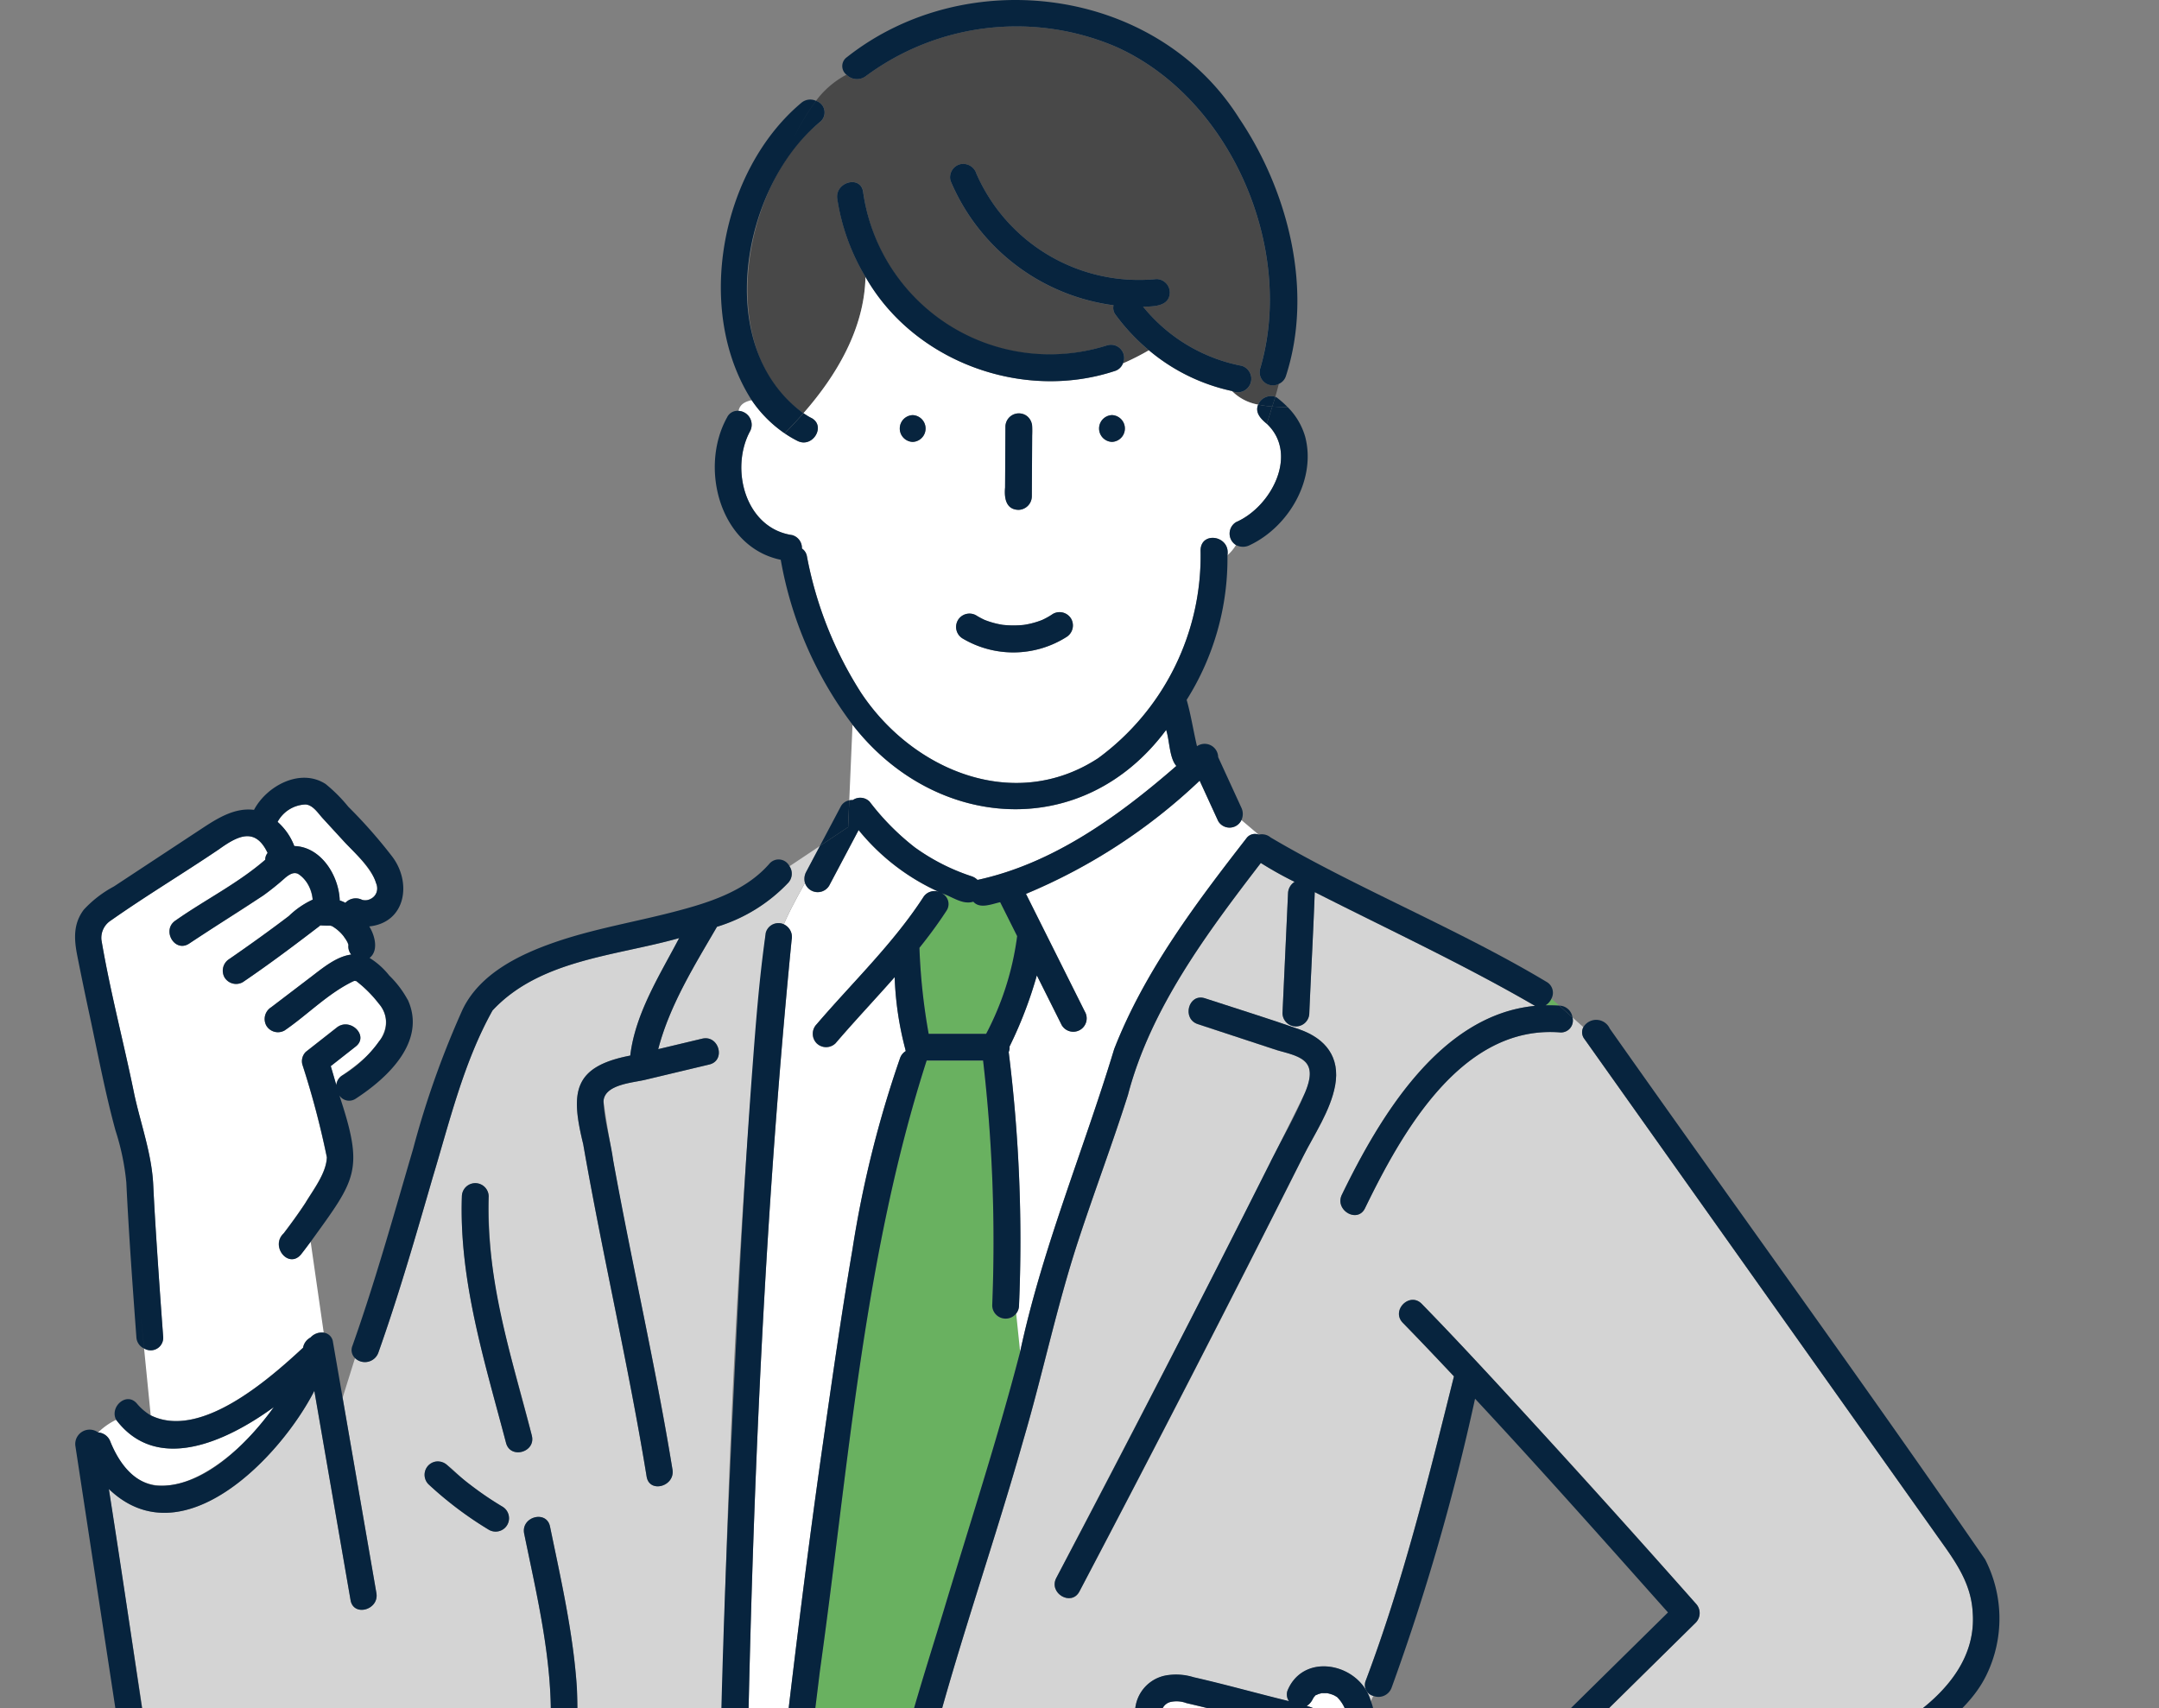 <svg xmlns="http://www.w3.org/2000/svg" xmlns:xlink="http://www.w3.org/1999/xlink" width="230" height="182" viewBox="0 0 230 182">
  <rect x="0" y="0" width="230" height="182" fill="#808080" stroke="none"/>
  <defs>
    <clipPath id="clip-path">
      <rect id="長方形_15525" data-name="長方形 15525" width="230" height="182" transform="translate(14524 4656)" fill="#fff"/>
    </clipPath>
    <clipPath id="clip-path-2">
      <rect id="長方形_15444" data-name="長方形 15444" width="205" height="273.426" fill="none"/>
    </clipPath>
  </defs>
  <g id="マスクグループ_14" data-name="マスクグループ 14" transform="translate(-14524 -4656)" clip-path="url(#clip-path)">
    <g id="グループ_33251" data-name="グループ 33251" transform="translate(14532 4656)">
      <g id="グループ_33206" data-name="グループ 33206" clip-path="url(#clip-path-2)">
        <path id="パス_64184" data-name="パス 64184" d="M168.328,276.861l0,0c-.009,0-.011,0,0,0" transform="translate(-37.793 -62.161)" fill="#69b160"/>
        <path id="パス_64185" data-name="パス 64185" d="M124.587,123.668c-.9.195-2.167.751-2.86-.056-1.142.382-2.3-.567-3.373-.9a1.277,1.277,0,0,1,.506,1.888c-.887,1.363-1.856,2.665-2.869,3.931a64.591,64.591,0,0,0,.986,9.166h6.112a30.847,30.847,0,0,0,3.308-10.415l-1.809-3.618" transform="translate(-26.043 -27.553)" fill="#69b160"/>
        <path id="パス_64186" data-name="パス 64186" d="M33.62,127.131a.3.3,0,0,1-.11-.017c.012.039.058.035.11.017" transform="translate(-7.524 -28.54)" fill="#69b160"/>
        <path id="パス_64187" data-name="パス 64187" d="M33.77,127.061c.1-.058.174-.124,0,0" transform="translate(-7.582 -28.512)" fill="#69b160"/>
        <path id="パス_64188" data-name="パス 64188" d="M189.146,263.034l-.862.548a45.62,45.62,0,0,1,6.478-2.075c-.675-7.338-6.837-14.715-11.281-18.448l-1.262.91.58,0a1.428,1.428,0,0,1,0,2.854q-7.476.052-14.953.108a1.515,1.515,0,0,1-2.72-.229,31.726,31.726,0,0,1-1.7-6.744c-.14-2.594-1.041-2.914-3.389-3.362-3.492-.9-6.974-1.844-10.488-2.657a3,3,0,0,0-1.725-.115,1.29,1.29,0,0,0-.945,1.365c.18.743,1.209,1.091,2.042,1.333,2.941.841,5.9,1.62,8.854,2.41a1.412,1.412,0,0,1,1,1l.935,4.633c.918.282,1.825.6,2.712.95,1.693.665.952,3.424-.758,2.752a23.465,23.465,0,0,0-7.975-1.916,108.036,108.036,0,0,0-12.755,5.176c-.718.353-2.022.81-2.132,1.742a1.678,1.678,0,0,0,1.069,1.511,1.613,1.613,0,0,0,1.405-.1c1.548-.592,3.081-1.225,4.617-1.848q2.71-1.1,5.417-2.206a4.707,4.707,0,0,1,2.711-.686c2.763.537,5.505,1.224,8.253,1.835,1.8.4,1.031,3.15-.758,2.752l-7.939-1.765h0c-3.295,1.5-6.747,2.687-10.087,4.095a1.335,1.335,0,0,1-1.059.509,1.9,1.9,0,0,0-1.4,1.76c.275,1.442,2.444,1.442,3.477,1.263,3.079-.534,5.613-2.3,8.454-3.449a5.356,5.356,0,0,1,2.526-.659c1.9.29,3.787.629,5.682.926a1.125,1.125,0,0,1,1.012.971c.464.007.927.013,1.388.026,1.836.053,1.837,2.906,0,2.854a36.035,36.035,0,0,0-7.869.461c.043,0,.076-.009.108-.012.185-.066.23-.033,0,0-2.09,1.041-4.164,2.136-6.224,3.238a9.557,9.557,0,0,0-2.529,1.5,1.44,1.44,0,0,0,.3,1.991,1.718,1.718,0,0,0,2.177.216,56.85,56.85,0,0,1,5.77-2.28,38,38,0,0,1,5.662-1.7,7.07,7.07,0,0,1,3.7.73c4.154,1.307,8.893,3.224,13.2,1.581,3.39-1.829,6.516-4.228,9.841-6.2,1.556-.989,2.986,1.481,1.44,2.465" transform="translate(-31.163 -52.478)" fill="#fff"/>
        <path id="パス_64189" data-name="パス 64189" d="M109.714,294.46h-.542c.114,1.88-1.626,1.608-3,1.6H94.581a1.366,1.366,0,0,1-1.365-1.6h-.8c-.421,3.177-.882,6.349-1.349,9.519h.972a1.425,1.425,0,0,1,1.217-2.119H107.7a1.423,1.423,0,0,1,1.217,2.119h2.052c-.4-3.183-.806-6.347-1.252-9.519" transform="translate(-20.447 -66.114)" fill="#69b160"/>
        <path id="パス_64190" data-name="パス 64190" d="M4.45,196.957c3.761,9.911,13.593,2.06,17.432-3.639-5.124,3.732-12.474,7.068-16.8,1.354a7.386,7.386,0,0,0-1.917,1.348h0a1.487,1.487,0,0,1,1.283.937" transform="translate(-0.711 -43.405)" fill="#fff"/>
        <path id="パス_64191" data-name="パス 64191" d="M108.523,107.775a26.484,26.484,0,0,0,4.81,4.865,22.092,22.092,0,0,0,6.069,3.087,1.622,1.622,0,0,1,.613.382c8.071-1.743,15.049-6.808,21.181-12.144-.751-.853-.717-2.707-1.087-3.838-8.885,11.961-24.671,10.724-33.411-.558l-.347,8.06a1.674,1.674,0,0,1,.379-.031,1.4,1.4,0,0,1,1.793.176" transform="translate(-23.878 -22.356)" fill="#fff"/>
        <path id="パス_64192" data-name="パス 64192" d="M119.938,171.823a167.605,167.605,0,0,0-.973-26.1h-6.011c-6.76,21.015-8.32,43.309-11.379,65.073-.863,7.15-1.844,14.315-2.49,21.488-.517,5.747,4.34,10.463,7.156,14.986a5.969,5.969,0,0,0,2.913-1.425c-.587-3.412-1.2-6.82-1.9-10.213a1.513,1.513,0,0,1,1.828-1.749,39.261,39.261,0,0,1,.463-7.507,1.414,1.414,0,0,1-.471-1.38c1.344-6.98,3.621-13.823,5.68-20.614,2.762-9.2,5.749-18.334,8.163-27.632l-.421-4.075a1.428,1.428,0,0,1-2.555-.848" transform="translate(-22.239 -32.718)" fill="#69b160"/>
        <path id="パス_64193" data-name="パス 64193" d="M153.046,111.452a1.4,1.4,0,0,1-2.479.105q-.985-2.15-1.972-4.3a60.708,60.708,0,0,1-18.506,12.069q3.136,6.27,6.27,12.54a1.427,1.427,0,0,1-2.464,1.44l-2.646-5.293a44.751,44.751,0,0,1-2.912,7.586,1.136,1.136,0,0,1-.088.582,161.712,161.712,0,0,1,1.1,27.005,1.4,1.4,0,0,1-.3.848l.422,4.075c2.361-11.038,6.758-21.476,10.018-32.251,3.222-8.265,8.673-15.491,14.079-22.448a1.124,1.124,0,0,1,1.3-.413Z" transform="translate(-28.795 -24.082)" fill="#fff"/>
        <path id="パス_64194" data-name="パス 64194" d="M100.132,13.792c-8.364,6.488-11.408,24.533-1.8,31.053,3.489-3.981,6.5-8.961,6.61-14.535a22.8,22.8,0,0,1-3-8.3c-.27-1.8,2.481-2.568,2.752-.758A19.966,19.966,0,0,0,130.718,37.6a1.4,1.4,0,0,1,1.65,1.936,25.972,25.972,0,0,0,2.763-1.4,21.111,21.111,0,0,1-3.594-3.84,1.19,1.19,0,0,1-.17-.949A21.94,21.94,0,0,1,114,20.082a1.435,1.435,0,0,1,1-1.756,1.475,1.475,0,0,1,1.756,1,18.893,18.893,0,0,0,19.171,11.221,1.436,1.436,0,0,1,1.428,1.428c-.033,1.5-1.725,1.5-2.843,1.515a17.857,17.857,0,0,0,10.5,6.3,1.443,1.443,0,1,1-1.031,2.685,5.172,5.172,0,0,0,2.788,1.446,1.477,1.477,0,0,1,1.83-.829c.135-.461.261-.921.375-1.382a1.4,1.4,0,0,1-1.991-1.626c3.773-12.764-3.12-28.838-15.4-34.3a26.959,26.959,0,0,0-26.607,3.139,1.561,1.561,0,0,1-2.064-.147,9.624,9.624,0,0,0-3.246,2.787,1.291,1.291,0,0,1,.461,2.226" transform="translate(-20.74 -0.817)" fill="#484848"/>
        <path id="パス_64195" data-name="パス 64195" d="M92.381,54.459c-2.184,4.017-.527,10.359,4.474,11.093a1.421,1.421,0,0,1,1.038,1.429,1.251,1.251,0,0,1,.53.813,41.032,41.032,0,0,0,5.752,14.529c5.5,8.308,16.338,12.835,25.274,7a26.733,26.733,0,0,0,10.914-22.1c-.027-2.134,3.2-1.639,2.862.474a4.649,4.649,0,0,0,.906-1.086,1.434,1.434,0,0,1,.017-2.445c3.766-1.64,6.691-7.258,3.266-10.477l-.043.129.043-.129c-.627-.507-1.283-1.19-.917-2.042a5.172,5.172,0,0,1-2.788-1.446,20.364,20.364,0,0,1-8.854-4.346,25.959,25.959,0,0,1-2.763,1.4,1.349,1.349,0,0,1-.892.817c-9.824,3.235-21.4-1-26.538-10.042-.115,5.575-3.121,10.553-6.61,14.536.266.165.519.344.806.485,1.647.817.2,3.277-1.441,2.464a11.747,11.747,0,0,1-1.366-.808c-.019.019-.037.039-.057.057.019-.019.038-.039.057-.057a13.366,13.366,0,0,1-3.511-3.535c-.672.154-1.242.407-1.4,1.142a1.48,1.48,0,0,1,1.242,2.144m38.543-1.694a1.428,1.428,0,0,1,0,2.854,1.428,1.428,0,0,1,0-2.854M119.539,60.5q.019-3.245.036-6.491A1.453,1.453,0,0,1,121,52.58c1.34.029,1.52,1.289,1.421,2.361q-.017,3.245-.036,6.491a1.452,1.452,0,0,1-1.427,1.428c-1.34-.029-1.521-1.289-1.422-2.362m-5.031,14.12a1.447,1.447,0,0,1,1.953-.512,8.06,8.06,0,0,0,.89.48,9.126,9.126,0,0,0,1.986.535,10.6,10.6,0,0,0,2.2,0,8.805,8.805,0,0,0,1.938-.52,7.5,7.5,0,0,0,1.154-.648,1.427,1.427,0,0,1,1.44,2.464,10.581,10.581,0,0,1-11.044.157,1.45,1.45,0,0,1-.512-1.953m-4.817-21.851a1.428,1.428,0,0,1,0,2.854,1.428,1.428,0,0,1,0-2.854" transform="translate(-20.463 -8.539)" fill="#fff"/>
        <path id="パス_64196" data-name="パス 64196" d="M223.422,190.156l-37.487-52.822a1.164,1.164,0,0,1-.123-1.277l-1.162-1.038a1.271,1.271,0,0,1-1.347,1.6c-10.463-.8-16.825,10.649-20.756,18.732-.8,1.653-3.265.2-2.464-1.441,4.033-8.3,10.477-19.164,20.579-20.117-7.614-4.423-15.622-8.136-23.47-12.121-.156,4.292-.4,8.588-.579,12.881a1.427,1.427,0,0,1-2.855,0l.589-12.758a1.51,1.51,0,0,1,.7-1.217,39.161,39.161,0,0,1-3.6-2.011c-5.692,7.421-11.738,15.474-14.155,24.718-1.653,5.21-3.585,10.325-5.29,15.517-2.3,7.017-3.792,14.268-5.881,21.353-3.725,13.181-8.5,26.107-11.406,39.5a1.331,1.331,0,0,1-2.281.621,39.331,39.331,0,0,0-.463,7.508,1.191,1.191,0,0,1,.924.99q.437,2.13.849,4.265c1.4,7.276,2.5,14.594,3.506,21.929h0c1.888,10.28,1.617,28.859,10.892,35.078,10.267,6.666,32.509,3.956,44.783,3.357a1.188,1.188,0,0,1,1.312.91c1.193-.489,2.385-.83,3.578-1.277-2.551-15.595-4.752-31.246-7.35-46.833a1.556,1.556,0,0,1,2.16-1.651l-.195-.821c-5.6,1.879-11.453-.676-16.757-2.409l0,0a.569.569,0,0,0,.065.026.223.223,0,0,1,.067.02.233.233,0,0,0-.195,0l.063-.041-.005,0a76.408,76.408,0,0,0-9.976,3.379,8.015,8.015,0,0,1-3.086,1.055c-4.319.039-6.54-5.749-2.63-8.145.615-.39,1.25-.755,1.893-1.11a14.692,14.692,0,0,1-3.39.893c-3.354.551-7.774-2.121-5.949-5.957a4.2,4.2,0,0,1-1.276-6.848c1.751-1.633,4.534-2.489,6.7-3.411,4.1-1.493,8.136-4.232,12.667-3.245q-.236-1.168-.471-2.337c-2.288-.608-4.575-1.217-6.854-1.853a10.727,10.727,0,0,1-3.59-1.4,4.018,4.018,0,0,1,1.587-7.2,6.3,6.3,0,0,1,2.989.184c3.411.774,6.764,1.726,10.164,2.551a1.215,1.215,0,0,1-.164-1.115,4.072,4.072,0,0,1,3.856-2.6,5.244,5.244,0,0,1,5.02,3.693l.281-.544a1.21,1.21,0,0,1-.813-1.638c3.978-10.542,6.676-21.539,9.395-32.412-1.8-1.914-3.612-3.825-5.449-5.706-1.285-1.315.733-3.335,2.018-2.018,2.576,2.638,5.1,5.331,7.6,8.035q10.947,11.815,21.6,23.9a1.458,1.458,0,0,1,0,2.019l-17.087,16.843c5.4,4.657,9.61,11.261,10.752,18.3l29.81-25.474c3.491-2.6,6.36-6.136,6.018-10.733-.168-3.3-2.055-5.721-3.866-8.273m-93.083,51.108c-.583-1.749,2.174-2.492,2.752-.758,1.213,3.884-2.591,6.585,3.4,8.049,4.1,1.106,8.385,1.747,12.564,2.51,3.736.611,7.491,1.5,11.249,1.763.03-.005.042,0,.068-.009a16.1,16.1,0,0,0-.1-4.779c-.368-1.8,2.385-2.557,2.752-.758a15.183,15.183,0,0,1,.1,6.46c-.845,3.215-5.351,1.718-7.661,1.331q-6.134-1.027-12.241-2.209c-3.652-.884-7.721-.976-10.951-3.056a5.061,5.061,0,0,1-2.133-3.687c-.148-1.633.729-3.268.2-4.857m29.03-99c-.483,2.668-2.229,5.224-3.433,7.617q-11.665,23.27-23.809,46.3c-.854,1.629-3.316.185-2.464-1.441,8.961-17.144,17.923-34.313,26.481-51.654,1.41-3.232-.113-3.863-3.006-4.586l-8.391-2.761c-1.74-.572-.99-3.328.758-2.752,3.353,1.1,6.738,2.14,10.067,3.314,2.768.976,4.343,2.944,3.8,5.967" transform="translate(-25.133 -26.621)" fill="#d4d4d4"/>
        <path id="パス_64197" data-name="パス 64197" d="M202,137.914c.481-.01.969,0,1.466.033l-.834-.744a1.576,1.576,0,0,1-.632.712" transform="translate(-45.354 -30.805)" fill="#69b160"/>
        <path id="パス_64198" data-name="パス 64198" d="M104.5,240.157c.958,1.56-1.5,2.982-2.47,1.43-2.552-4.1-6-7.825-7.234-12.607a14.285,14.285,0,0,1-.148-5.21c1.671-14.773,3.387-29.543,5.5-44.26.994-6.931,1.981-13.875,3.158-20.777a116.678,116.678,0,0,1,5.072-20.381,1.423,1.423,0,0,1,.61-.753,1.457,1.457,0,0,1-.054-.217,34.485,34.485,0,0,1-1.13-7.66c-2.083,2.364-4.253,4.659-6.3,7.044a1.427,1.427,0,0,1-2.018-2.019c3.821-4.462,8.144-8.583,11.361-13.529a1.393,1.393,0,0,1,1.694-.565,23.391,23.391,0,0,1-8.58-6.6l-3.138,5.925a1.426,1.426,0,0,1-2.579-.3c-.772,1.438-1.6,2.891-2.249,4.408a1.491,1.491,0,0,1,.831,1.67c-3.238,32.937-4.454,66.18-4.891,99.269a1.277,1.277,0,0,1-.66,1.19,77.994,77.994,0,0,0,1.687,8.412c1.264.242,1.105,1.85,1.114,2.88a14.8,14.8,0,0,0,1,1.778,14.8,14.8,0,0,1-1-1.778c0,5.518-.934,11.006-1.612,16.452h.8c.141-1.56,1.825-1.231,3-1.252h11.588a1.325,1.325,0,0,1,1.364,1.252h.543c-.708-5.086-1.48-10.162-2.35-15.221a5.978,5.978,0,0,1-2.913,1.425" transform="translate(-20.493 -25.607)" fill="#fff"/>
        <path id="パス_64199" data-name="パス 64199" d="M69.628,225.508c.558-33.359,1.57-66.83,4.992-100.029a1.4,1.4,0,0,1,1.922-.91c.644-1.518,1.477-2.971,2.25-4.409a1.564,1.564,0,0,1,.115-1.135l1.482-2.8-3.242,2.162a1.422,1.422,0,0,1-.126,1.748,17.457,17.457,0,0,1-7.6,4.7c-2.412,4.149-5.035,8.348-6.261,13.039l4.683-1.117c1.789-.427,2.545,2.326.759,2.752l-6.845,1.633c-1.323.316-4.336.5-4.425,2.292,1.939,13.126,5.256,26.095,7.347,39.226.3,1.8-2.455,2.567-2.752.758-1.936-11.869-4.694-23.584-6.758-35.429-1.335-5.445-1.145-8.254,5.013-9.431.533-4.5,3.145-8.578,5.21-12.518-6.748,1.915-14.829,2.283-19.884,7.714-3.069,5.5-4.566,11.815-6.381,17.82-1.811,6.257-3.611,12.518-5.789,18.659a1.523,1.523,0,0,1-2.476.561l-1.323,4.219,3.6,20.809c.312,1.8-2.44,2.565-2.752.759q-1.929-11.153-3.859-22.3c-3.6,7.046-14.059,17.986-21.891,10.458q2.2,14.422,4.4,28.842c.576,3.783.987,7.638,1.736,11.392,1.727,8.654,12.313,12.461,19.441,7.726,3.82-2.778,6.768-6.619,9.845-10.169,1.849-2.236,3.659-4.51,5.384-6.843a1.543,1.543,0,0,1,2.16-.3l4.111-5.588c.181-6.863-1.46-13.619-2.829-20.3-.371-1.8,2.381-2.556,2.752-.758,1.174,5.689,2.488,11.426,2.865,17.238a60.111,60.111,0,0,1-.934,13.617c-1.211,7.386-2.953,14.677-4.422,22.014-3.59,17.336-5.969,34.97-9.6,52.263A31.99,31.99,0,0,0,39.1,297.3a1.2,1.2,0,0,1,.855-.555c6.428-1.162,14.367,1.469,19.229-4.108h0c7.367-7.959,8.223-19.185,9.742-29.418,1.152-8.888,2.917-17.816,2.8-26.8a1.322,1.322,0,0,1,1.781-1.314,78.414,78.414,0,0,1-1.687-8.412,1.445,1.445,0,0,1-2.194-1.19M47.072,188.57a1.443,1.443,0,0,1-1.952.512,38.99,38.99,0,0,1-6.433-4.851,1.448,1.448,0,0,1,0-2.018c1.539-1.437,3.13,1.328,4.414,2.049a36.806,36.806,0,0,0,3.459,2.354,1.456,1.456,0,0,1,.512,1.953m-.123-8.76c-2.263-8.616-5.014-17.254-4.7-26.27a1.428,1.428,0,0,1,2.854,0,54.73,54.73,0,0,0,1.319,12.85c.954,4.254,2.224,8.433,3.279,12.661.445,1.786-2.308,2.54-2.752.759" transform="translate(-1.042 -26.095)" fill="#d4d4d4"/>
        <path id="パス_64200" data-name="パス 64200" d="M33.167,132.738a13.133,13.133,0,0,0-2.458-2.451c.107.058-.13.026-.081,0-.064.019-.182.05-.168.046-2.7,1.285-4.863,3.556-7.331,5.246a1.435,1.435,0,0,1-1.952-.512,1.474,1.474,0,0,1,.512-1.953q2.139-1.628,4.277-3.259c1.24-.946,2.693-2.16,4.256-2.357a1.354,1.354,0,0,1-.3-1.022v-.032a1.553,1.553,0,0,1-.076-.2,4.307,4.307,0,0,0-.247-.431c0,.005-.241-.33-.145-.209a4.32,4.32,0,0,0-1.307-1.153c0,.012-.095-.016-.15-.04-.4,0-.561,0-1.063-.023-2.706,2.077-5.438,4.131-8.263,6.047a1.439,1.439,0,0,1-1.952-.512,1.464,1.464,0,0,1,.512-1.953c2.147-1.483,4.268-3,6.346-4.582a9.113,9.113,0,0,1,2.534-1.741c-.106-1.355-1.343-3.87-2.931-2.323-3.1,2.735-6.838,4.645-10.229,7-1.541,1.014-2.969-1.459-1.44-2.464,3.142-2.207,6.649-3.95,9.548-6.47a1.094,1.094,0,0,1,.254-.72c-1.327-2.8-3.195-1.825-5.206-.378-3.8,2.568-7.748,4.937-11.5,7.574a2.2,2.2,0,0,0-1,2.053c.93,5.519,2.395,11,3.511,16.5.7,3.207,1.854,6.319,2.01,9.624.1,2.092.228,4.184.364,6.274q.325,4.968.7,9.934a1.334,1.334,0,0,1-2.034,1.207l.706,7.122c5.262,2.609,12.516-3.764,16.23-7.206a1.528,1.528,0,0,1,.789-1.083,1.65,1.65,0,0,1,1.411-.525l-1.393-9.69c-.347.464-.693.931-1.054,1.384-1.323,1.539-3.286-.9-1.827-2.264.765-1,1.6-2.158,2.309-3.231.867-1.443,2.237-3.2,2.291-4.873a91.164,91.164,0,0,0-2.6-9.852,1.389,1.389,0,0,1,.367-1.388l3.291-2.586c1.429-1.123,3.462.884,2.019,2.019l-2.663,2.092c.2.673.4,1.349.592,2.026a1.363,1.363,0,0,1,.645-1.041c2.276-1.565,6.341-4.661,3.891-7.635" transform="translate(-0.81 -25.795)" fill="#fff"/>
        <path id="パス_64201" data-name="パス 64201" d="M111.1,321.557a110.585,110.585,0,0,1-2.656-14.822h-2.052c-.475,1.079-2.032.656-3.006.734H90.734a1.287,1.287,0,0,1-1.217-.734h-.972c-1.37,9.925-2.369,20.473-8.714,28.679h40.761c-5.211-2.792-8.066-8.326-9.493-13.858" transform="translate(-17.924 -68.87)" fill="#d4d4d4"/>
        <path id="パス_64202" data-name="パス 64202" d="M125,85.193h0" transform="translate(-28.065 -19.128)" fill="#69b160"/>
        <path id="パス_64203" data-name="パス 64203" d="M168.334,276.859h.005c.013-.008.01-.008-.005,0" transform="translate(-37.795 -62.16)" fill="#69b160"/>
        <path id="パス_64204" data-name="パス 64204" d="M171.95,235.794c1.022,1.39,1.105,3.236,1.374,4.944.144-2.533,1.1-5.662-.886-7.69-.112-.069-.245-.15-.367-.21a3.733,3.733,0,0,0-.717-.216c-.178.01-.4.008-.575,0-.114.04-.249.071-.367.108a1.476,1.476,0,0,1-.281.118c-.035.047-.157.186-.194.226-.055.1-.124.237-.05.05a1.745,1.745,0,0,1-.7.86,5.335,5.335,0,0,1,2.76,1.805" transform="translate(-37.987 -52.229)" fill="#fff"/>
        <path id="パス_64205" data-name="パス 64205" d="M29.591,114.96c2.837.078,4.748,3.133,4.841,5.8a2.746,2.746,0,0,1,.6.252,1.512,1.512,0,0,1,1.805-.309,1.5,1.5,0,0,0,.549.009c2.992-.965-1.359-5.069-2.433-6.164L32.617,112c-.486-.53-1.038-1.419-1.825-1.47a3.525,3.525,0,0,0-2.981,1.857,6.489,6.489,0,0,1,1.78,2.572" transform="translate(-6.244 -24.816)" fill="#fff"/>
        <path id="パス_64206" data-name="パス 64206" d="M184.649,134.122l-1.405-1.255c-.5-.036-.984-.043-1.466-.033a1.576,1.576,0,0,0,.632-.712l-1.878-1.677,1.878,1.677a1.33,1.33,0,0,0-.53-1.791c-9.351-5.61-20.39-10.055-29.389-15.384a1.451,1.451,0,0,0-1.252-.3c-.011,0-.022,0-.033-.007l3.089,2.622-3.089-2.622a1.121,1.121,0,0,0-1.3.413c-5.406,6.956-10.857,14.183-14.08,22.448-3.259,10.775-7.657,21.213-10.018,32.252l.415,4.015-.415-4.015c-2.414,9.3-5.4,18.434-8.163,27.631-2.059,6.792-4.337,13.634-5.68,20.614a1.412,1.412,0,0,0,.471,1.38c.178-1.256.386-2.512.6-3.767-.209,1.255-.417,2.511-.6,3.767a1.331,1.331,0,0,0,2.28-.621c2.91-13.392,7.681-26.318,11.406-39.5,2.089-7.085,3.577-14.335,5.882-21.353,1.7-5.193,3.637-10.308,5.29-15.517,2.416-9.245,8.463-17.3,14.155-24.719a39,39,0,0,0,3.6,2.012,1.505,1.505,0,0,0-.7,1.217q-.294,6.379-.589,12.758a1.427,1.427,0,0,0,2.855,0c.184-4.294.424-8.589.58-12.881,7.848,3.986,15.855,7.7,23.469,12.121-10.1.953-16.546,11.821-20.579,20.117-.8,1.646,1.661,3.094,2.464,1.441,3.93-8.084,10.292-19.53,20.756-18.733a1.27,1.27,0,0,0,1.346-1.6" transform="translate(-25.133 -25.725)" fill="#07243e"/>
        <path id="パス_64207" data-name="パス 64207" d="M203.949,138.164c-.02,0-.039,0-.059,0l1.405,1.255a1.447,1.447,0,0,0-1.346-1.254" transform="translate(-45.778 -31.021)" fill="#07243e"/>
        <path id="パス_64208" data-name="パス 64208" d="M60.583,189.456c-2.18-8.376-4.915-16.747-4.6-25.512a1.428,1.428,0,0,0-2.855,0c-.315,9.017,2.437,17.654,4.7,26.271.444,1.781,3.2,1.026,2.752-.759" transform="translate(-11.924 -36.5)" fill="#07243e"/>
        <path id="パス_64209" data-name="パス 64209" d="M56.3,205.6a34.223,34.223,0,0,1-5.856-4.4,1.427,1.427,0,0,0-2.018,2.019,39.012,39.012,0,0,0,6.433,4.85A1.427,1.427,0,1,0,56.3,205.6" transform="translate(-10.778 -45.08)" fill="#07243e"/>
        <path id="パス_64210" data-name="パス 64210" d="M75.332,137.173l-4.683,1.117c1.226-4.691,3.849-8.89,6.261-13.039a17.461,17.461,0,0,0,7.6-4.7,1.422,1.422,0,0,0,.125-1.749l-1.983,1.322,1.983-1.322a1.291,1.291,0,0,0-2.143-.269c-2.595,2.979-6.561,4.189-10.261,5.147-4.208,1.09-8.523,1.805-12.638,3.235-3.8,1.319-7.959,3.36-9.78,7.142A96.67,96.67,0,0,0,44.543,148.9c-2.062,7.027-4.019,14.083-6.467,20.991a1.183,1.183,0,0,0,.276,1.319l1.1-3.493-1.1,3.493a1.523,1.523,0,0,0,2.476-.561c2.178-6.143,3.978-12.4,5.789-18.659,1.814-6.005,3.312-12.322,6.381-17.82,5.056-5.431,13.133-5.8,19.884-7.714-2.064,3.94-4.678,8.022-5.21,12.519-6.16,1.184-6.348,3.971-5.013,9.431,2.064,11.845,4.822,23.56,6.758,35.429.3,1.808,3.048,1.041,2.752-.758-1.812-11.034-4.312-21.936-6.315-32.935-.284-2.093-.938-4.189-1.032-6.291.088-1.8,3.1-1.976,4.425-2.292l6.844-1.633c1.786-.426,1.03-3.179-.758-2.752" transform="translate(-8.529 -26.509)" fill="#07243e"/>
        <path id="パス_64211" data-name="パス 64211" d="M157.588,154.511q-11.2,22.3-22.845,44.381c-.852,1.625,1.611,3.07,2.464,1.44q12.108-23.042,23.808-46.3c1.2-2.393,2.95-4.95,3.434-7.617.548-3.022-1.028-4.991-3.8-5.967-3.33-1.174-6.714-2.211-10.067-3.314-1.749-.575-2.5,2.18-.759,2.752l8.391,2.761c.958.316,2.588.563,3.222,1.449s.158,2.25-.217,3.138c-1.048,2.481-2.424,4.866-3.635,7.272" transform="translate(-30.213 -30.774)" fill="#07243e"/>
        <path id="パス_64212" data-name="パス 64212" d="M95.358,126.946a11.17,11.17,0,0,0-.919,6.74,11.17,11.17,0,0,1,.919-6.74,1.4,1.4,0,0,0-1.922.911c-.706,4.9-1.079,9.857-1.449,14.8-.541,7.225-.967,14.46-1.355,21.695-1.056,21.163-2.106,42.346-2.188,63.538a1.445,1.445,0,0,0,2.194,1.19,31.766,31.766,0,0,0-1.907-6.91,31.766,31.766,0,0,1,1.907,6.91,1.279,1.279,0,0,0,.661-1.19c.437-33.089,1.651-66.334,4.889-99.269a1.489,1.489,0,0,0-.83-1.67" transform="translate(-19.858 -28.472)" fill="#07243e"/>
        <path id="パス_64213" data-name="パス 64213" d="M63.866,226.672c-.377-5.812-1.691-11.549-2.865-17.238-.371-1.8-3.123-1.037-2.752.758,1.369,6.68,3.01,13.435,2.829,20.3l1.361-1.85-1.361,1.85c-.307,9.667-2.96,19.08-4.809,28.527-3.687,18.006-6.473,36.179-9.887,54.236a1.486,1.486,0,0,0,2.525,1.312,7.483,7.483,0,0,0-.071-2.727,7.483,7.483,0,0,1,.071,2.727c3.634-17.294,6.012-34.927,9.6-52.263,2.184-11.783,5.9-23.536,5.355-35.631" transform="translate(-10.408 -46.792)" fill="#07243e"/>
        <path id="パス_64214" data-name="パス 64214" d="M199.916,344.1c-.123-.743-.239-1.488-.361-2.231a13.391,13.391,0,0,1-2.661,1.307c.092.561.177,1.123.27,1.683.3,1.808,3.051,1.041,2.752-.758" transform="translate(-44.208 -76.757)" fill="#07243e"/>
        <path id="パス_64215" data-name="パス 64215" d="M191.653,291.173c-.486-3.1-.976-6.2-1.491-9.293a1.17,1.17,0,0,0-.592-.893l1.314,5.535-1.314-5.535a1.556,1.556,0,0,0-2.16,1.651c2.6,15.587,4.8,31.238,7.35,46.833a13.371,13.371,0,0,0,2.661-1.307c-2.021-12.314-3.833-24.664-5.767-36.992" transform="translate(-42.073 -63.057)" fill="#07243e"/>
        <path id="パス_64216" data-name="パス 64216" d="M135.4,281.14c.762,5.858,8.654,5.527,13.085,6.743q6.107,1.181,12.241,2.208c2.31.387,6.816,1.884,7.661-1.33a15.175,15.175,0,0,0-.1-6.461c-.367-1.8-3.119-1.037-2.752.759a16.289,16.289,0,0,1,.1,4.779c-.026,0-.038,0-.068.009-3.759-.261-7.513-1.152-11.249-1.763-4.179-.763-8.46-1.4-12.564-2.51-1.452-.392-3.356-.965-3.518-2.723-.012-1.78.817-3.558.121-5.326-.578-1.733-3.335-.99-2.752.759.53,1.589-.347,3.224-.2,4.857" transform="translate(-30.397 -61.641)" fill="#07243e"/>
        <path id="パス_64217" data-name="パス 64217" d="M113.219,264.651q-.411-2.135-.849-4.265a1.189,1.189,0,0,0-.924-.99,21.755,21.755,0,0,0,1.059,5.849,21.755,21.755,0,0,1-1.059-5.849,1.512,1.512,0,0,0-1.828,1.749c.7,3.394,1.316,6.8,1.9,10.213A11.217,11.217,0,0,1,113.456,270a11.217,11.217,0,0,0-1.935,1.356c.87,5.06,1.642,10.135,2.35,15.222h2.854c-1.008-7.334-2.109-14.654-3.506-21.929" transform="translate(-24.604 -58.233)" fill="#07243e"/>
        <path id="パス_64218" data-name="パス 64218" d="M174.954,333.805a12.462,12.462,0,0,0-2.222,1.161,12.462,12.462,0,0,1,2.222-1.161,1.188,1.188,0,0,0-1.312-.91c-12.242.6-34.525,3.309-44.783-3.357-9.268-6.212-9.006-24.793-10.892-35.078h-2.854c.447,3.172.85,6.336,1.252,9.519h0c1.579,10.123,2.238,23.029,12.149,28.68h0c11.217,5.848,28.137,3.953,40.553,3.4q2.288-.145,4.575-.309a1.5,1.5,0,0,0,1.312-1.943" transform="translate(-25.846 -66.114)" fill="#07243e"/>
        <path id="パス_64219" data-name="パス 64219" d="M49.028,349.731a1.531,1.531,0,0,0,1.551,2.2,2.014,2.014,0,0,1-1.551-2.2" transform="translate(-10.97 -78.523)" fill="#07243e"/>
        <path id="パス_64220" data-name="パス 64220" d="M94.521,270.844a1.386,1.386,0,0,0-1.072-1.314,19.265,19.265,0,0,0,1.114,2.88c0-.523-.015-1.045-.041-1.566" transform="translate(-20.982 -60.516)" fill="#07243e"/>
        <path id="パス_64221" data-name="パス 64221" d="M89.3,269.513a1.323,1.323,0,0,0-1.781,1.314c.116,8.983-1.65,17.91-2.8,26.8-1.519,10.233-2.375,21.46-9.742,29.419h3.764c6.346-8.208,7.344-18.753,8.714-28.679h0c.466-3.171.927-6.343,1.349-9.519h0c.677-5.446,1.615-10.936,1.612-16.453a19.267,19.267,0,0,1-1.114-2.88" transform="translate(-16.834 -60.5)" fill="#07243e"/>
        <path id="パス_64222" data-name="パス 64222" d="M69.162,343.718c-4.863,5.576-12.8,2.945-19.229,4.108a1.2,1.2,0,0,0-.856.555,2.014,2.014,0,0,0,1.551,2.2c8.929-1.218,16.022,1.974,22.3-6.865Z" transform="translate(-11.019 -77.173)" fill="#07243e"/>
        <path id="パス_64223" data-name="パス 64223" d="M108.429,292.84H96.841c-1.174.019-2.867-.306-3,1.252h15.956a1.325,1.325,0,0,0-1.365-1.252" transform="translate(-21.069 -65.746)" fill="#07243e"/>
        <path id="パス_64224" data-name="パス 64224" d="M93.835,294.46a1.365,1.365,0,0,0,1.364,1.6h11.588c1.37.009,3.124.275,3-1.6Z" transform="translate(-21.066 -66.114)" fill="#07243e"/>
        <path id="パス_64225" data-name="パス 64225" d="M107.934,304H93.493a1.425,1.425,0,0,0-1.217,2.119h16.875A1.424,1.424,0,0,0,107.934,304" transform="translate(-20.683 -68.256)" fill="#07243e"/>
        <path id="パス_64226" data-name="パス 64226" d="M92.322,306.735a1.29,1.29,0,0,0,1.217.734h12.651c.976-.078,2.53.344,3.006-.734Z" transform="translate(-20.729 -68.87)" fill="#07243e"/>
        <path id="パス_64227" data-name="パス 64227" d="M126.049,85.462a9.085,9.085,0,0,1-1.986-.536,7.864,7.864,0,0,1-.89-.479,1.427,1.427,0,0,0-1.441,2.464,10.581,10.581,0,0,0,11.044-.157,1.461,1.461,0,0,0,.512-1.952,1.439,1.439,0,0,0-1.952-.513,7.535,7.535,0,0,1-1.154.648,8.812,8.812,0,0,1-1.939.52,10.59,10.59,0,0,1-2.195,0m-1.943-.516h0" transform="translate(-27.174 -18.88)" fill="#07243e"/>
        <path id="パス_64228" data-name="パス 64228" d="M98.851,13.82A25.1,25.1,0,0,0,96.4,17.9a25.1,25.1,0,0,1,2.448-4.084,1.452,1.452,0,0,0-1.557.209c-8.6,7.2-11.414,22.125-5.3,31.678.931-.213,2.045-.25,2.5-1.164-.458.914-1.572.951-2.5,1.164a13.337,13.337,0,0,0,3.511,3.534c.673-.675,1.344-1.392,2-2.141-9.691-7.036-6.632-24.115,1.8-31.054a1.292,1.292,0,0,0-.461-2.226" transform="translate(-19.919 -3.072)" fill="#07243e"/>
        <path id="パス_64229" data-name="パス 64229" d="M100.281,57.26c-.287-.142-.54-.32-.8-.485-.657.749-1.328,1.466-2,2.142a11.8,11.8,0,0,0,1.365.808c1.641.813,3.089-1.648,1.441-2.464" transform="translate(-21.886 -12.747)" fill="#07243e"/>
        <path id="パス_64230" data-name="パス 64230" d="M133.482,42.4a20.071,20.071,0,0,1-26.03-16.345c-.271-1.81-3.023-1.041-2.752.759a22.785,22.785,0,0,0,3,8.3,15.787,15.787,0,0,0-.105-2.293,15.787,15.787,0,0,1,.105,2.293c5.141,9.037,16.713,13.275,26.537,10.041a1.348,1.348,0,0,0,.892-.817c-.663.3-1.3.576-1.846.851.55-.275,1.183-.553,1.846-.851a1.4,1.4,0,0,0-1.65-1.935" transform="translate(-23.504 -5.618)" fill="#07243e"/>
        <path id="パス_64231" data-name="パス 64231" d="M130.6,65.651q.021-3.713.041-7.425a1.427,1.427,0,0,0-2.855,0q-.017,3.245-.036,6.491c-.095,1.078.074,2.326,1.422,2.361a1.453,1.453,0,0,0,1.427-1.427" transform="translate(-28.679 -12.757)" fill="#07243e"/>
        <path id="パス_64232" data-name="パス 64232" d="M114.663,59.887a1.428,1.428,0,0,0,0-2.854,1.428,1.428,0,0,0,0,2.854" transform="translate(-25.435 -12.805)" fill="#07243e"/>
        <path id="パス_64233" data-name="パス 64233" d="M142.043,57.032a1.428,1.428,0,0,0,0,2.854,1.428,1.428,0,0,0,0-2.854" transform="translate(-31.583 -12.805)" fill="#07243e"/>
        <path id="パス_64234" data-name="パス 64234" d="M147.629,12.536C138.792-1.4,118.616-3.963,105.886,6.09a1.161,1.161,0,0,0-.045,1.871,8.851,8.851,0,0,1,1.917-.741,8.851,8.851,0,0,0-1.917.741,1.56,1.56,0,0,0,2.063.147,26.963,26.963,0,0,1,26.607-3.14c12.28,5.462,19.17,21.535,15.4,34.3A1.4,1.4,0,0,0,151.9,40.9a17.551,17.551,0,0,0,.572-4.182A17.551,17.551,0,0,1,151.9,40.9a1.369,1.369,0,0,0,.762-.868c2.951-9.113.216-19.745-5.034-27.492" transform="translate(-23.662 0)" fill="#07243e"/>
        <path id="パス_64235" data-name="パス 64235" d="M151.258,44.03a17.857,17.857,0,0,1-10.5-6.3c1.117-.019,2.813-.011,2.843-1.516a1.436,1.436,0,0,0-1.427-1.427A18.9,18.9,0,0,1,123,23.561a1.475,1.475,0,0,0-1.756-1,1.435,1.435,0,0,0-1,1.755A21.939,21.939,0,0,0,137.61,37.578a1.192,1.192,0,0,0,.17.95,21.136,21.136,0,0,0,3.594,3.84,10.564,10.564,0,0,0,2.05-1.552,10.564,10.564,0,0,1-2.05,1.552,20.364,20.364,0,0,0,8.854,4.346,4.639,4.639,0,0,1-1.095-2.091,4.639,4.639,0,0,0,1.095,2.091,1.442,1.442,0,1,0,1.031-2.685" transform="translate(-26.982 -5.055)" fill="#07243e"/>
        <path id="パス_64236" data-name="パス 64236" d="M164.355,54.492a1.477,1.477,0,0,0-1.83.829,11.187,11.187,0,0,0,1.5.21c.109-.347.229-.692.33-1.039" transform="translate(-36.491 -12.215)" fill="#07243e"/>
        <path id="パス_64237" data-name="パス 64237" d="M162.494,55.587c-.366.851.29,1.534.917,2.042.2-.611.391-1.221.583-1.832a11.2,11.2,0,0,1-1.5-.209" transform="translate(-36.46 -12.481)" fill="#07243e"/>
        <path id="パス_64238" data-name="パス 64238" d="M165,54.637a1.026,1.026,0,0,0-.214-.12c-.1.347-.221.693-.33,1.039.554.041,1.108.053,1.64.056a10.235,10.235,0,0,0-1.1-.975" transform="translate(-36.925 -12.24)" fill="#07243e"/>
        <path id="パス_64239" data-name="パス 64239" d="M166.642,59.036a7.327,7.327,0,0,0-1.858-3.123c-.532,0-1.086-.015-1.64-.057-.192.611-.38,1.221-.583,1.832,3.424,3.221.5,8.837-3.266,10.477a1.434,1.434,0,0,0-.017,2.445,2.7,2.7,0,0,0,.385-1.377,2.7,2.7,0,0,1-.385,1.377,1.58,1.58,0,0,0,1.457.019c4.158-1.957,7.132-7.015,5.907-11.594" transform="translate(-35.61 -12.541)" fill="#07243e"/>
        <path id="パス_64240" data-name="パス 64240" d="M105.447,109.964a1.26,1.26,0,0,0-.9.641l-2.231,4.215,3-2Z" transform="translate(-22.973 -24.69)" fill="#07243e"/>
        <path id="パス_64241" data-name="パス 64241" d="M143.967,98.708l-2.464-5.37a1.441,1.441,0,0,0-2.256-1.162c-.388-1.638-.638-3.322-1.1-4.937a28.217,28.217,0,0,0,4.345-15.41c-.544.5-1.144.924-1.563,1.343.419-.419,1.019-.843,1.563-1.343.333-2.109-2.883-2.614-2.863-.473a26.734,26.734,0,0,1-10.913,22.1c-8.933,5.835-19.778,1.31-25.274-7a41.015,41.015,0,0,1-5.752-14.53,1.255,1.255,0,0,0-.53-.813,1.42,1.42,0,0,0-1.039-1.429c-5-.734-6.657-7.076-4.472-11.092a1.481,1.481,0,0,0-1.242-2.145,3.311,3.311,0,0,0,.1,1.5,3.311,3.311,0,0,1-.1-1.5,1.222,1.222,0,0,0-1.222.7c-2.979,5.36-.778,13.823,5.72,15.168a40.831,40.831,0,0,0,7.646,17.566l.088-2.029-.088,2.029c8.747,11.289,24.531,12.512,33.411.558.371,1.132.335,2.982,1.087,3.838-6.132,5.336-13.11,10.4-21.182,12.144a1.61,1.61,0,0,0-.613-.382,22.117,22.117,0,0,1-6.068-3.086,26.488,26.488,0,0,1-4.81-4.865,1.4,1.4,0,0,0-1.793-.176,1.661,1.661,0,0,0-.378.031l-.123,2.853.558-.371-.558.371-.053,1.214.053-1.214-3,2q-.742,1.4-1.482,2.8a1.568,1.568,0,0,0-.116,1.135c.219-.407.434-.813.637-1.22-.2.406-.418.813-.637,1.22a1.427,1.427,0,0,0,2.58.3l3.137-5.925a23.385,23.385,0,0,0,8.58,6.6,1.394,1.394,0,0,0-1.694.565c-3.216,4.946-7.539,9.067-11.36,13.529a1.464,1.464,0,0,0,0,2.019,1.441,1.441,0,0,0,2.019,0c2.041-2.385,4.212-4.68,6.295-7.044a34.49,34.49,0,0,0,1.129,7.661,1.55,1.55,0,0,0,.055.216,1.427,1.427,0,0,0-.611.754,116.612,116.612,0,0,0-5.07,20.38c-1.178,6.9-2.164,13.847-3.159,20.778-2.111,14.717-3.825,29.487-5.5,44.259a14.255,14.255,0,0,0,.149,5.211c1.238,4.782,4.68,8.506,7.233,12.607.968,1.551,3.428.13,2.471-1.43a5.6,5.6,0,0,1-.861.073,5.6,5.6,0,0,0,.861-.073c-2.817-4.524-7.674-9.24-7.157-14.987.646-7.173,1.627-14.338,2.491-21.488,3.057-21.764,4.617-44.059,11.377-65.072h6.011a167.592,167.592,0,0,1,.973,26.1,1.429,1.429,0,0,0,2.556.848l-.629-6.067.629,6.067a1.394,1.394,0,0,0,.3-.848,161.63,161.63,0,0,0-1.1-27.005,1.143,1.143,0,0,0,.088-.582,44.817,44.817,0,0,0,2.912-7.586q1.324,2.646,2.646,5.293a1.427,1.427,0,1,0,2.464-1.44l-6.27-12.54A60.718,60.718,0,0,0,139.531,95.85l1.972,4.3a1.4,1.4,0,0,0,2.48-.105l-1.559-1.323,1.559,1.323a1.548,1.548,0,0,0-.016-1.335m-30.628,8.714c-1.9,0-2.854,1.9-3.805,2.855.952-.951,1.9-2.855,3.805-2.855m3.438,15.4h-6.113a64.477,64.477,0,0,1-.985-9.166c1.014-1.266,1.982-2.568,2.868-3.931a1.276,1.276,0,0,0-.5-1.888c1.075.329,2.231,1.277,3.373.9.695.806,1.963.25,2.86.056l1.81,3.618a30.9,30.9,0,0,1-3.308,10.415" transform="translate(-19.731 -12.673)" fill="#07243e"/>
        <path id="パス_64242" data-name="パス 64242" d="M243.265,197.61c-13.094-19-26.694-37.69-39.993-56.562a1.589,1.589,0,0,0-2.812-.153l3.874,3.461-3.874-3.461a1.164,1.164,0,0,0,.123,1.277l37.487,52.822c1.811,2.551,3.7,4.969,3.866,8.273.34,4.6-2.526,8.132-6.018,10.733l-29.81,25.474c-1.142-7.044-5.353-13.648-10.752-18.3l17.087-16.843a1.458,1.458,0,0,0,0-2.019q-10.679-12.057-21.6-23.9c-2.506-2.7-5.027-5.4-7.6-8.035-1.285-1.317-3.3.7-2.018,2.018,1.837,1.881,3.645,3.792,5.449,5.706-2.719,10.874-5.416,21.87-9.395,32.412a1.21,1.21,0,0,0,.813,1.638l1.228-2.378-1.228,2.378a1.489,1.489,0,0,0,1.939-.879,239.747,239.747,0,0,0,8.889-30.786c6.969,7.483,13.756,15.137,20.553,22.769l-14.943,14.729-2.3,2.264a1.342,1.342,0,0,0-.129,1.8l1.618-1.167-1.618,1.167c4.448,3.738,10.6,11.1,11.281,18.448a8.717,8.717,0,0,1,1.365-.115h0a8.717,8.717,0,0,0-1.365.115c.063.4.095.807.157,1.206-1.114,1.2.808,3.028,2.147,1.884l18.667-15.952,11.987-10.242c2.613-2.234,5.561-4.336,7.083-7.518a13.775,13.775,0,0,0-.156-12.256" transform="translate(-39.782 -31.46)" fill="#07243e"/>
        <path id="パス_64243" data-name="パス 64243" d="M46.564,230.39l-2.34,3.18,2.34-3.18a1.543,1.543,0,0,0-2.16.3A152.192,152.192,0,0,1,34.137,243.12a29.7,29.7,0,0,1-4.962,4.586c-7.128,4.735-17.714.928-19.441-7.726C7.576,226.595,5.716,213.145,3.6,199.747c7.837,7.525,18.288-3.407,21.891-10.459q1.93,11.153,3.859,22.3c.313,1.807,3.063,1.041,2.752-.758q-1.8-10.4-3.6-20.81l-1.487,4.737,1.487-4.737L27.477,184.1a1.137,1.137,0,0,0-.986-1.01l1.258,8.747-1.258-8.747a1.65,1.65,0,0,0-1.411.525,1.53,1.53,0,0,0-.789,1.083c-3.708,3.437-10.966,9.816-16.23,7.206l.284,2.863L8.061,191.9a5.607,5.607,0,0,1-1.472-1.255c-1.11-1.307-2.931.368-2.213,1.729.25-.131.5-.26.758-.387-.254.127-.508.256-.758.387,4.326,5.714,11.674,2.378,16.8-1.354-2.8,3.851-7.582,8.778-12.619,8.357-2.445-.365-3.946-2.593-4.813-4.718a1.488,1.488,0,0,0-1.283-.937h0a4.106,4.106,0,0,0-1.131,3.021h0a4.106,4.106,0,0,1,1.131-3.021,1.53,1.53,0,0,0-2.423,1.457l5.081,33.335c.619,4.059,1.064,8.191,1.863,12.22,1.8,9.07,12.329,14.245,20.726,10.932,5.11-2.016,8.871-6.812,12.318-10.895,2.368-2.8,4.661-5.682,6.844-8.633a1.161,1.161,0,0,0-.3-1.745" transform="translate(-0.004 -41.104)" fill="#07243e"/>
        <path id="パス_64244" data-name="パス 64244" d="M160.738,269.528c.23-.033.185-.065,0,0" transform="translate(-36.09 -60.507)" fill="#07243e"/>
        <path id="パス_64245" data-name="パス 64245" d="M168.42,276.9c.1.039.073.013,0,0" transform="translate(-37.814 -62.171)" fill="#07243e"/>
        <path id="パス_64246" data-name="パス 64246" d="M186.9,259.5c-10.574,6.461-10.125,9.094-23.041,4.623a7.068,7.068,0,0,0-3.694-.73,38.069,38.069,0,0,0-5.662,1.7,56.866,56.866,0,0,0-5.77,2.28,1.719,1.719,0,0,1-2.177-.216,1.44,1.44,0,0,1-.3-1.991,9.554,9.554,0,0,1,2.53-1.5c2.06-1.1,4.134-2.2,6.224-3.239-.033,0-.065.009-.109.013a36.034,36.034,0,0,1,7.869-.461c1.837.053,1.836-2.8,0-2.854-.46-.014-.924-.02-1.387-.027a1.124,1.124,0,0,0-1.012-.97c-1.9-.3-3.787-.636-5.683-.926a5.344,5.344,0,0,0-2.525.659c-2.841,1.143-5.376,2.915-8.455,3.449-1.033.178-3.2.178-3.477-1.264a1.9,1.9,0,0,1,1.4-1.76,1.334,1.334,0,0,0,1.059-.509c3.339-1.407,6.792-2.6,10.086-4.094h0l7.939,1.765c1.789.4,2.554-2.354.758-2.752-2.748-.611-5.49-1.3-8.253-1.835a4.7,4.7,0,0,0-2.71.686q-2.707,1.106-5.417,2.206c-1.536.622-3.069,1.256-4.617,1.848a1.613,1.613,0,0,1-1.405.1,1.679,1.679,0,0,1-1.069-1.511c.11-.933,1.414-1.39,2.133-1.743a107.717,107.717,0,0,1,12.755-5.176,23.437,23.437,0,0,1,7.974,1.915c1.71.672,2.452-2.087.759-2.752-.888-.348-1.794-.668-2.713-.949l-.935-4.634a1.409,1.409,0,0,0-1-1c-2.955-.791-5.914-1.57-8.855-2.41-.832-.243-1.862-.59-2.041-1.334a1.291,1.291,0,0,1,.944-1.364,3,3,0,0,1,1.725.114c3.514.813,7,1.756,10.488,2.657,2.337.444,3.255.773,3.39,3.363a31.77,31.77,0,0,0,1.7,6.744,1.515,1.515,0,0,0,2.72.229q7.476-.05,14.953-.108a1.428,1.428,0,0,0,0-2.855l-.58,0-2.368,1.707,2.368-1.707-12.822.093c-.6-3.43,1.09-6.977-.209-10.353l-2.274,4.4,2.274-4.4c-1.127-3.984-7.155-5.305-8.877-1.092a1.22,1.22,0,0,0,.164,1.115c-3.4-.825-6.753-1.777-10.164-2.551a6.3,6.3,0,0,0-2.989-.184,4.019,4.019,0,0,0-1.587,7.2,10.752,10.752,0,0,0,3.59,1.4c2.279.636,4.567,1.245,6.854,1.853l.472,2.337c-4.53-.987-8.566,1.753-12.667,3.245-2.167.921-4.95,1.777-6.7,3.411a4.2,4.2,0,0,0,1.276,6.848c-1.825,3.839,2.6,6.507,5.949,5.957a14.676,14.676,0,0,0,3.39-.893c-.642.354-1.278.72-1.893,1.111-3.908,2.395-1.691,8.182,2.631,8.144a8.012,8.012,0,0,0,3.085-1.055,76.421,76.421,0,0,1,9.977-3.379c-.007,0,0,0,0,0s.019-.008.005,0c5.3,1.732,11.163,4.288,16.757,2.409l-.2-.845.2.845c3.461-1.625,6.522-4.057,9.819-6a11.714,11.714,0,0,1-3.574.665,11.714,11.714,0,0,0,3.574-.665l.863-.548c1.546-.983.116-3.455-1.441-2.465M162.254,232.3c-.074.188,0,.053.05-.05.036-.04.159-.18.194-.226a1.429,1.429,0,0,0,.281-.118c.118-.036.254-.067.367-.108.18,0,.4.006.575,0a3.774,3.774,0,0,1,.717.217c.122.06.254.14.367.21,1.989,2.028,1.03,5.155.886,7.69-.31-2.988-.855-5.883-4.133-6.75a1.745,1.745,0,0,0,.7-.861" transform="translate(-30.353 -51.406)" fill="#07243e"/>
        <path id="パス_64247" data-name="パス 64247" d="M168.383,276.891a.457.457,0,0,1-.065-.026l-.063.042a.171.171,0,0,1,.128-.016" transform="translate(-37.777 -62.163)" fill="#07243e"/>
        <path id="パス_64248" data-name="パス 64248" d="M168.329,276.862l.005,0,0,0-.005,0,0,0" transform="translate(-37.794 -62.162)" fill="#07243e"/>
        <path id="パス_64249" data-name="パス 64249" d="M35.421,130.493a10.619,10.619,0,0,0-1.95-2.563,8.08,8.08,0,0,0-2.1-1.879c1-.783.555-2.419-.033-3.355,3.924-.416,4.561-4.724,2.4-7.5a53.1,53.1,0,0,0-4.633-5.252,16.362,16.362,0,0,0-2.419-2.424c-2.687-1.737-6.272.193-7.627,2.757-2.071-.262-3.9.9-5.582,2.006L4.13,118.441a12.182,12.182,0,0,0-3.2,2.465c-1.139,1.51-1.046,3.134-.7,4.895q.636,3.219,1.33,6.425c.872,4.073,1.645,8.2,2.746,12.218a25.948,25.948,0,0,1,1.152,5.535c.263,5.5.668,10.989,1.071,16.479a1.4,1.4,0,0,0,.82,1.207L7,164.1l.353,3.562a1.334,1.334,0,0,0,2.034-1.207q-.369-4.966-.695-9.934c-.136-2.091-.265-4.182-.364-6.275-.157-3.3-1.308-6.416-2.01-9.623-1.117-5.5-2.582-10.985-3.511-16.5a2.194,2.194,0,0,1,1-2.053c3.749-2.637,7.7-5.006,11.5-7.575,1.987-1.425,3.88-2.441,5.207.378a1.094,1.094,0,0,0-.254.72c-2.9,2.52-6.406,4.263-9.549,6.47-1.528,1.005-.1,3.478,1.441,2.464,2.62-1.722,5.257-3.421,7.894-5.119a27.379,27.379,0,0,0,2.335-1.885c.543-.44.98-.648,1.37-.433a3.594,3.594,0,0,1,1.56,2.754,9.143,9.143,0,0,0-2.534,1.742c-2.077,1.579-4.2,3.1-6.345,4.581a1.464,1.464,0,0,0-.513,1.953,1.44,1.44,0,0,0,1.953.512c2.825-1.917,5.556-3.97,8.263-6.047.5.024.664.026,1.063.023.056.024.15.052.15.04a4.329,4.329,0,0,1,1.307,1.153c-.1-.122.148.214.145.209a4.384,4.384,0,0,1,.247.43,1.665,1.665,0,0,0,.075.2v.032a1.351,1.351,0,0,0,.3,1.021c-1.563.2-3.017,1.412-4.256,2.358q-2.138,1.631-4.277,3.259a1.474,1.474,0,0,0-.513,1.953,1.437,1.437,0,0,0,1.953.512c2.468-1.691,4.632-3.961,7.331-5.246l.168-.046c-.049.026.188.059.081,0a13.1,13.1,0,0,1,2.458,2.45,3.007,3.007,0,0,1,.012,4,13.13,13.13,0,0,1-3.9,3.632,1.362,1.362,0,0,0-.646,1.041c-.195-.676-.389-1.352-.592-2.026l2.663-2.093c1.443-1.134-.589-3.141-2.018-2.018l-3.292,2.586a1.392,1.392,0,0,0-.367,1.388,91.17,91.17,0,0,1,2.6,9.852c-.055,1.677-1.423,3.428-2.291,4.873-.7,1.072-1.545,2.229-2.309,3.231-1.46,1.368.5,3.8,1.827,2.264.36-.454.706-.92,1.053-1.384l-.157-1.09.157,1.09c4.818-6.678,5.718-7.528,3.049-15.569a1.248,1.248,0,0,0,1.764.32c3.4-2.212,7.554-6.107,5.513-10.54m-9.434-7.928a.293.293,0,0,0,.109.017c-.052.019-.1.022-.109-.017m.2-.025c.174-.124.1-.058,0,0m4.4-2.665a1.515,1.515,0,0,0-1.805.309,2.785,2.785,0,0,0-.6-.252c-.092-2.664-2-5.719-4.841-5.8a6.486,6.486,0,0,0-1.78-2.571,3.522,3.522,0,0,1,2.981-1.857c.786.05,1.338.94,1.825,1.47l2.336,2.544c1.168,1.271,2.843,2.658,3.348,4.374a1.272,1.272,0,0,1-1.464,1.78" transform="translate(0 -23.991)" fill="#07243e"/>
      </g>
    </g>
  </g>
</svg>
